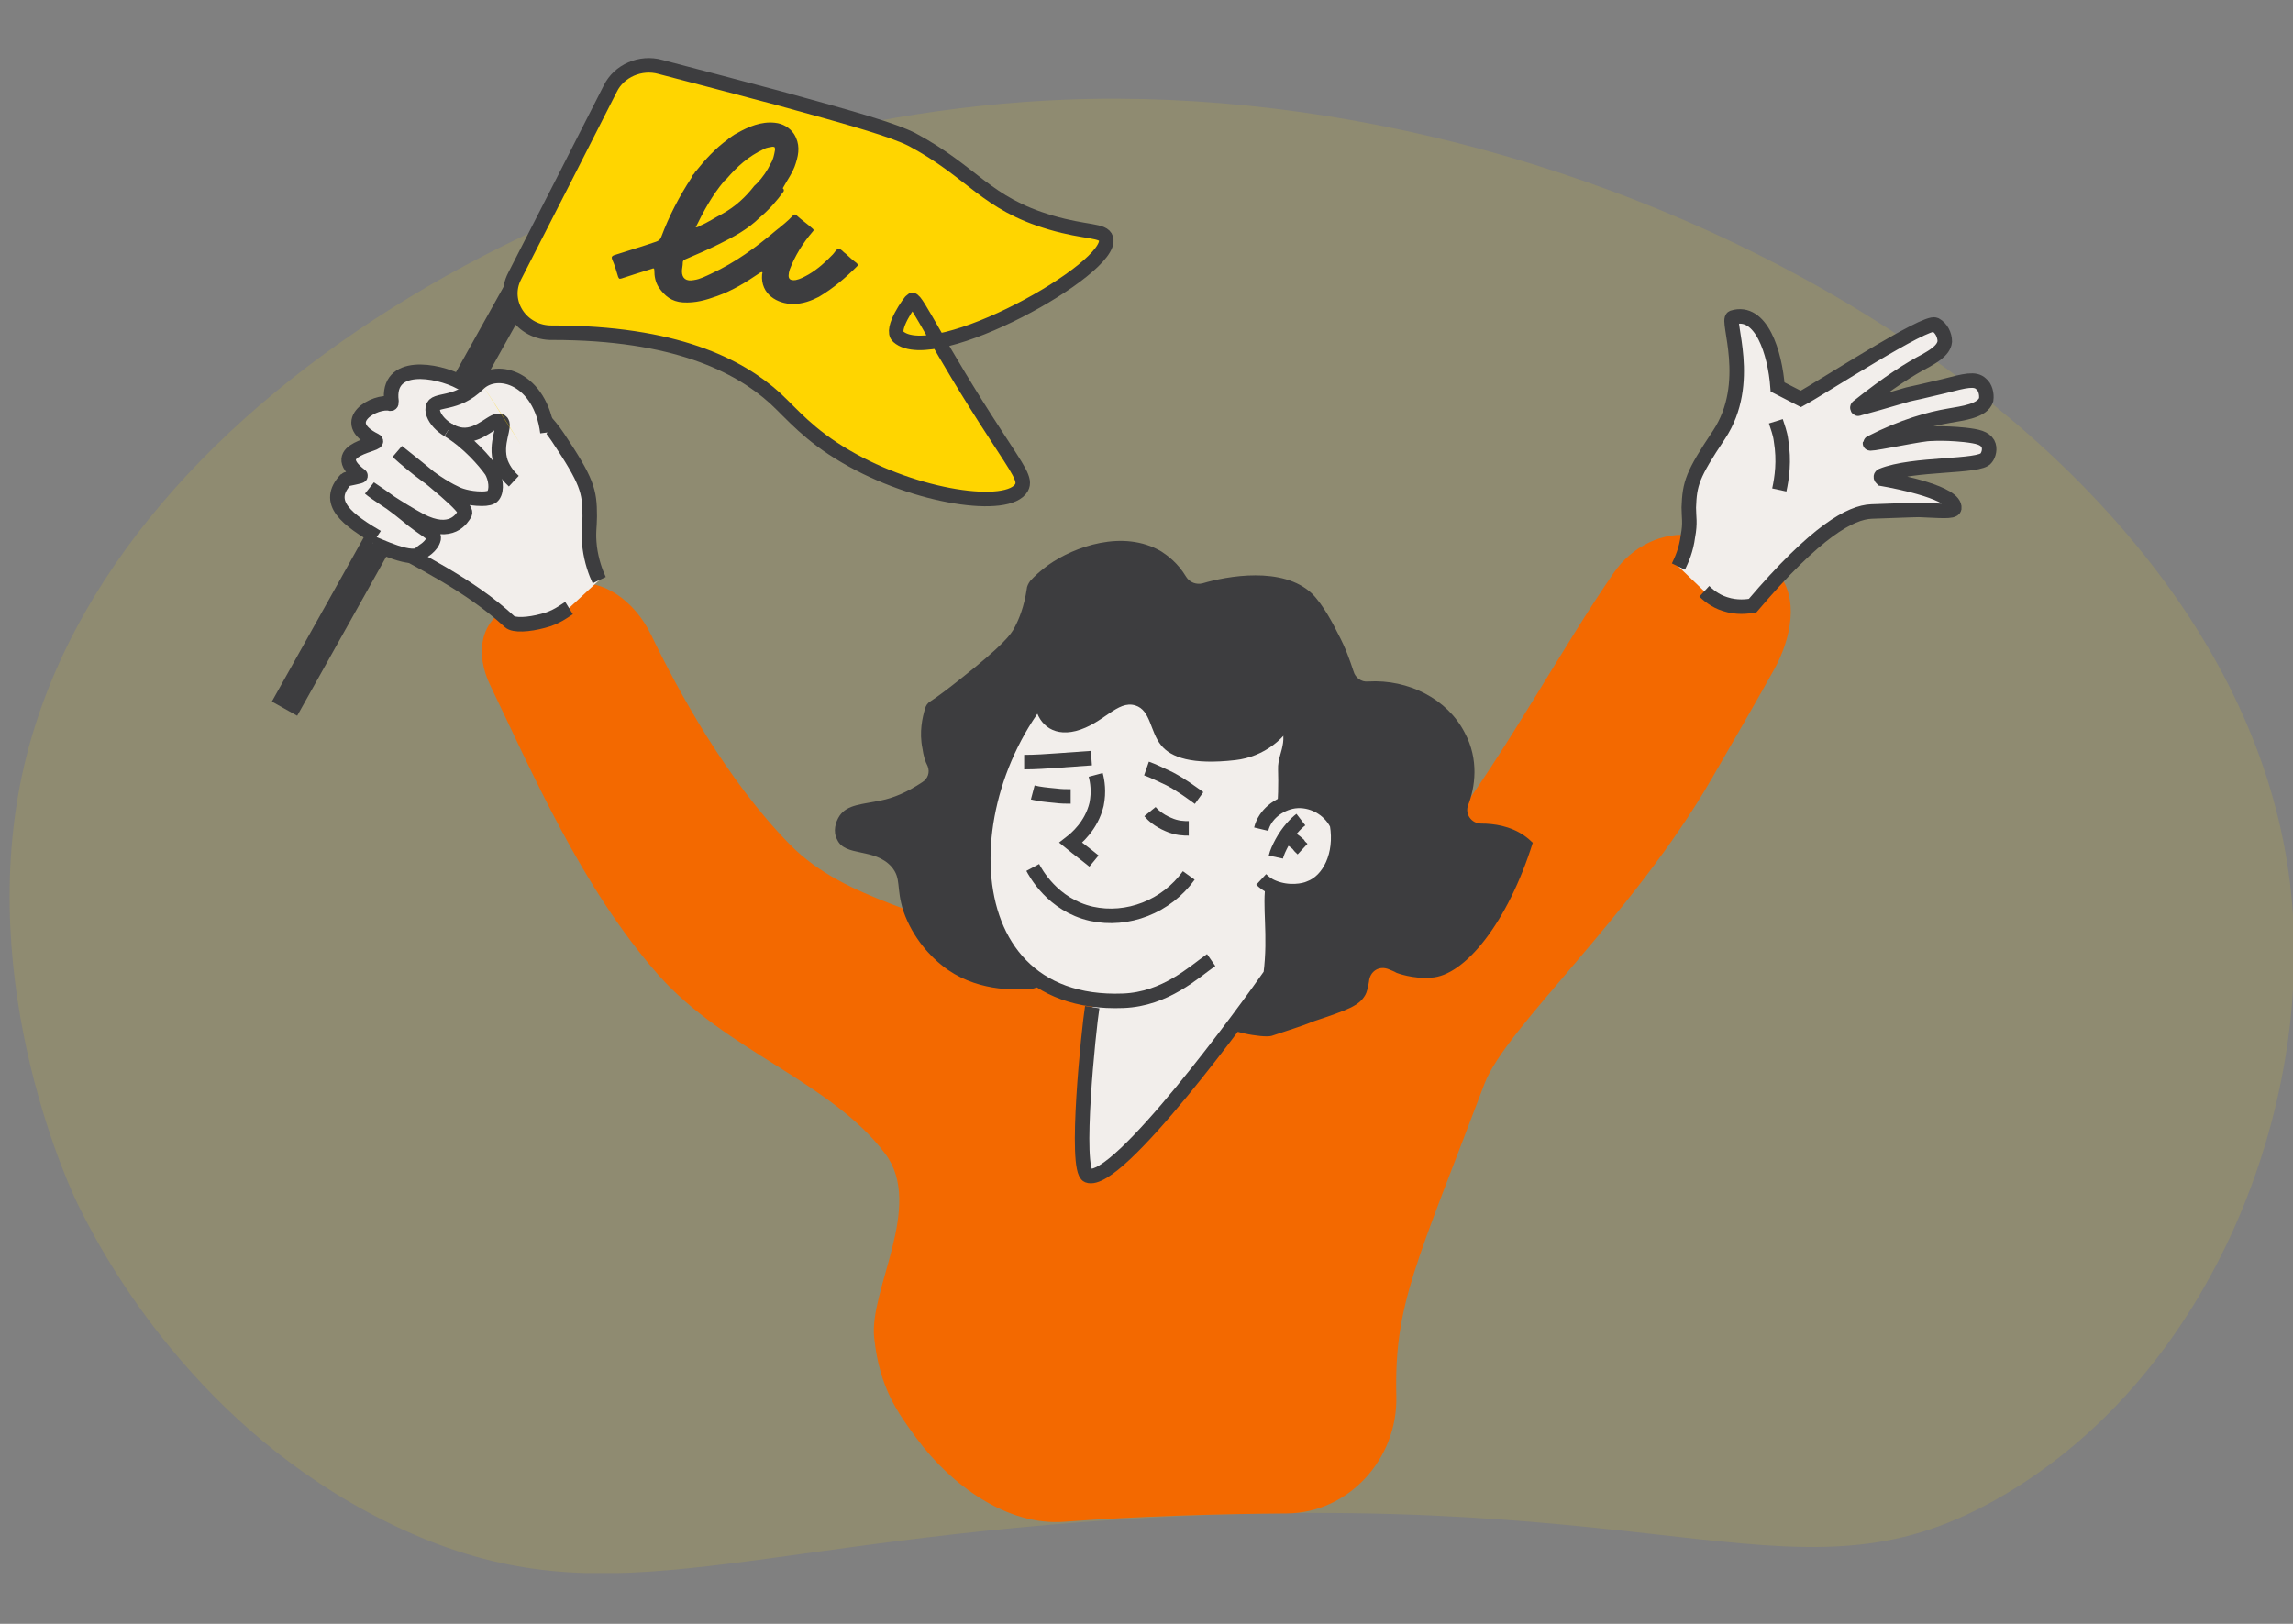 <svg width="240" height="170" viewBox="0 0 240 170" fill="none" xmlns="http://www.w3.org/2000/svg">
  <rect x="0" y="0" width="240" height="170" fill="#808080" stroke="none"/>
  <g clip-path="url(#clip0_10043_33390)">
    <path d="M8.308 126.411C11.917 133.764 22.113 150.894 42.052 160.085C62.983 169.695 75.975 161.757 117.117 159.083C176.213 155.239 188.303 169.193 209.776 156.492C231.61 143.624 242.076 115.883 239.82 93.656C235.038 45.443 169.446 8.175 111.523 10.431C64.607 12.27 11.827 40.429 2.534 80.119C-2.879 103.349 7.767 125.408 8.308 126.411Z" fill="#FFDC00" fill-opacity="0.12"/>
    <path d="M53.382 63.544C50.155 65.012 49.765 68.54 51.306 71.733C55.634 80.7 60.86 92.95 68.94 102.096C75.978 110.034 87.075 113.293 92.669 120.813C96.729 126.244 90.955 135.018 91.496 140.032C92.048 145.315 93.984 147.926 95.929 150.568C99.511 155.434 105.393 159.778 111.417 159.312C118.815 158.74 127.526 158.488 134.658 158.442C141.173 158.401 146.305 152.705 146.148 146.192C145.914 136.513 148.222 132.392 155.374 113.46C157.629 107.527 170.802 95.996 179.193 81.457C182.05 76.528 184.037 73.049 185.695 70.079C187.453 66.93 188.41 62.456 185.927 59.84C185.697 59.597 185.439 59.365 185.147 59.147C182.742 57.268 179.819 56.44 177.293 56.066C174.029 55.582 170.818 57.211 168.938 59.922C157.976 75.733 146.662 101.969 128.126 103.266C124.788 103.516 117.029 106.357 109.27 103.349C105.841 102.012 103.586 100.091 102.503 99.088C98.172 95.244 88.699 94.576 82.654 88.392C76.084 81.693 71.043 72.457 68.153 66.467C66.448 62.933 62.965 60.236 59.173 61.245C58.34 61.466 57.47 61.762 56.58 62.155C55.339 62.679 54.282 63.135 53.382 63.544Z" fill="#F36900"/>
    <path d="M175.676 59.312C176.037 58.56 176.488 57.558 176.668 56.137C176.939 54.717 176.758 54.132 176.758 53.129C176.849 50.622 177.119 49.703 179.916 45.525C183.525 40.094 180.638 33.493 181.36 33.242C184.337 32.323 185.781 36.919 186.051 40.512L188.487 41.765C190.653 40.595 201.57 33.493 202.562 33.994C203.194 34.328 203.555 35.08 203.555 35.749C203.464 36.752 202.111 37.42 201.57 37.754C199.946 38.59 197.69 40.01 194.442 42.601C194.352 42.684 194.442 42.851 194.532 42.768C195.795 42.434 197.239 42.016 198.953 41.514C200.667 41.013 198.592 41.598 203.464 40.428C205.72 39.843 206.712 39.593 207.344 40.177C207.795 40.512 207.976 41.264 207.885 41.849C207.524 43.018 205.449 43.269 204.006 43.52C202.021 43.854 199.224 44.606 195.795 46.361C195.074 46.695 200.126 45.609 201.66 45.442C201.66 45.442 203.194 45.275 205.63 45.525C207.073 45.692 207.705 45.859 208.066 46.444C208.336 46.946 208.156 47.614 207.885 47.948C207.254 48.951 200.216 48.45 196.968 49.787C196.788 49.87 196.878 50.037 196.968 50.121C198.863 50.455 204.727 51.625 204.547 53.213C204.457 53.63 203.013 53.463 200.848 53.38C200.848 53.38 200.216 53.38 195.886 53.547C193.72 53.63 190.111 55.552 183.435 63.407C182.894 63.49 181.811 63.657 180.548 63.24C179.465 62.906 178.743 62.237 178.382 61.903" fill="#F2EEEB"/>
    <path d="M175.676 59.312C176.037 58.56 176.488 57.558 176.668 56.137C176.939 54.717 176.758 54.132 176.758 53.129C176.849 50.622 177.119 49.703 179.916 45.525C183.525 40.094 180.638 33.493 181.36 33.242C184.337 32.323 185.781 36.919 186.051 40.512L188.487 41.765C190.653 40.595 201.57 33.493 202.562 33.994C203.194 34.328 203.555 35.08 203.555 35.749C203.464 36.752 202.111 37.42 201.57 37.754C199.946 38.59 197.69 40.01 194.442 42.601C194.352 42.684 194.442 42.851 194.532 42.768C195.795 42.434 197.239 42.016 198.953 41.514C200.667 41.013 198.592 41.598 203.464 40.428C205.72 39.843 206.712 39.593 207.344 40.177C207.795 40.512 207.976 41.264 207.885 41.849C207.524 43.018 205.449 43.269 204.006 43.52C202.021 43.854 199.224 44.606 195.795 46.361C195.074 46.695 200.126 45.609 201.66 45.442C201.66 45.442 203.194 45.275 205.63 45.525C207.073 45.692 207.705 45.859 208.066 46.444C208.336 46.946 208.156 47.614 207.885 47.948C207.254 48.951 200.216 48.45 196.968 49.787C196.788 49.87 196.878 50.037 196.968 50.121C198.863 50.455 204.727 51.625 204.547 53.213C204.457 53.63 203.013 53.463 200.848 53.38C200.848 53.38 200.216 53.38 195.886 53.547C193.72 53.63 190.111 55.552 183.435 63.407C182.894 63.49 181.811 63.657 180.548 63.24C179.465 62.906 178.743 62.237 178.382 61.903" stroke="#3D3D3F" stroke-width="1.519" stroke-miterlimit="10"/>
    <path d="M185.871 44.105C186.052 44.689 186.322 45.358 186.412 46.11C186.773 48.282 186.503 50.037 186.232 51.291" fill="#F2EEEB"/>
    <path d="M185.871 44.105C186.052 44.689 186.322 45.358 186.412 46.11C186.773 48.282 186.503 50.037 186.232 51.291" stroke="#3D3D3F" stroke-width="1.519" stroke-miterlimit="10"/>
    <path fill-rule="evenodd" clip-rule="evenodd" d="M129.211 91.818C127.858 95.244 127.226 101.928 127.858 107.025C127.948 107.945 132.189 108.697 133.091 108.446C134.805 107.861 136.249 107.443 137.421 106.942C141.211 105.688 142.203 105.271 142.835 104.268C143.106 103.85 143.196 103.265 143.286 102.764C143.376 101.678 144.369 101.009 145.451 101.511C145.632 101.594 145.902 101.678 146.173 101.845C146.173 101.845 147.887 102.513 149.782 102.346C153.301 102.179 157.812 96.581 160.428 88.225C160.158 87.974 159.887 87.723 159.526 87.473C158.083 86.47 156.368 86.219 155.015 86.219C154.022 86.219 153.301 85.216 153.662 84.297C154.383 82.459 154.834 79.534 153.301 76.694C151.496 73.184 147.436 71.095 143.196 71.346C142.474 71.429 141.842 70.928 141.662 70.26C141.301 69.173 140.85 67.836 140.038 66.332C139.587 65.413 138.504 63.324 137.331 62.154C134.264 59.23 128.399 60.316 125.873 61.068C125.241 61.235 124.52 60.984 124.159 60.4C123.257 58.895 122.174 58.143 121.542 57.726C117.573 55.386 112.43 57.224 109.723 59.146C108.911 59.731 108.28 60.316 107.828 60.817C107.648 61.068 107.468 61.402 107.468 61.653C107.197 63.491 106.656 64.828 106.204 65.664C105.844 66.416 104.941 67.586 100.611 71.011C99.347 72.014 98.265 72.85 97.363 73.435C97.092 73.602 96.912 73.853 96.821 74.187C96.551 75.106 96.19 76.61 96.551 78.365C96.641 79.033 96.821 79.702 97.092 80.203C97.363 80.871 97.092 81.54 96.551 81.874C94.927 82.96 93.483 83.545 92.22 83.796C90.235 84.214 88.701 84.214 87.889 85.384C87.438 86.052 87.167 87.055 87.619 87.89C88.431 89.729 91.498 88.726 93.303 90.731C94.385 91.985 93.754 92.904 94.566 95.411C95.558 98.252 97.453 100.174 98.626 101.093C101.964 103.767 106.114 103.683 108.009 103.516C108.55 103.432 109.001 103.098 109.182 102.513C109.362 101.928 109.633 101.343 109.813 100.842C110.084 100.09 109.723 99.254 108.911 99.004C107.648 98.586 107.107 97.583 105.844 96.163C105.844 96.163 105.122 90.898 105.032 89.144C104.58 84.297 108.46 75.273 112.791 73.184C113.873 72.683 115.768 71.095 116.49 71.346C118.204 72.098 119.557 70.009 121.452 70.427C123.527 70.928 124.339 74.27 124.52 75.022C124.971 76.694 124.7 78.281 124.339 79.534C124.069 80.537 124.881 81.54 126.053 81.373C126.685 81.206 127.497 81.206 128.309 81.206C128.941 81.206 132.82 81.456 133.813 83.713C134.625 85.551 133.361 88.475 130.204 90.397C129.392 90.648 129.392 91.233 129.211 91.818Z" fill="#3D3D3F"/>
    <path d="M114.318 105.437C113.957 107.694 112.424 122.484 113.867 123.068C116.935 124.238 130.558 105.521 132.994 102.012C133.536 97.834 132.814 94.742 133.265 92.486C134.438 87.222 134.618 83.545 134.528 80.537C134.438 78.866 136.242 77.362 133.806 73.685C132.904 72.265 130.649 68.839 126.318 67.251C120.183 65.079 114.138 67.919 112.784 69.006C99.341 80.035 98.439 105.521 117.566 104.769C121.987 104.602 124.965 101.761 126.769 100.507" fill="#F2EEEB"/>
    <path d="M114.318 105.437C113.957 107.694 112.424 122.484 113.867 123.068C116.935 124.238 130.558 105.521 132.994 102.012C133.536 97.834 132.814 94.742 133.265 92.486C134.438 87.222 134.618 83.545 134.528 80.537C134.438 78.866 136.242 77.362 133.806 73.685C132.904 72.265 130.649 68.839 126.318 67.251C120.183 65.079 114.138 67.919 112.784 69.006C99.341 80.035 98.439 105.521 117.566 104.769C121.987 104.602 124.965 101.761 126.769 100.507" stroke="#3D3D3F" stroke-width="1.519" stroke-miterlimit="10"/>
    <path d="M132.004 92.069C132.275 92.32 132.635 92.654 133.267 92.904C134.891 93.573 136.515 93.239 137.056 92.988C139.132 92.236 140.485 89.478 139.944 86.303C139.132 84.632 137.237 83.629 135.432 83.88C133.808 84.131 132.365 85.3 132.004 86.805" fill="#F2EEEB"/>
    <path d="M132.004 92.069C132.275 92.32 132.635 92.654 133.267 92.904C134.891 93.573 136.515 93.239 137.056 92.988C139.132 92.236 140.485 89.478 139.944 86.303C139.132 84.632 137.237 83.629 135.432 83.88C133.808 84.131 132.365 85.3 132.004 86.805" stroke="#3D3D3F" stroke-width="1.519" stroke-miterlimit="10"/>
    <path d="M133.539 89.728C133.629 89.31 133.9 88.725 134.171 88.224C134.802 87.054 135.614 86.219 136.156 85.801" fill="#F2EEEB"/>
    <path d="M133.539 89.728C133.629 89.31 133.9 88.725 134.171 88.224C134.802 87.054 135.614 86.219 136.156 85.801" stroke="#3D3D3F" stroke-width="1.519" stroke-miterlimit="10"/>
    <path d="M136.334 88.892C136.154 88.725 135.973 88.558 135.883 88.391C135.522 88.057 135.161 87.806 134.891 87.723" fill="#F2EEEB"/>
    <path d="M136.334 88.892C136.154 88.725 135.973 88.558 135.883 88.391C135.522 88.057 135.161 87.806 134.891 87.723" stroke="#3D3D3F" stroke-width="1.519" stroke-miterlimit="10"/>
    <path d="M111.532 68.153C106.617 70.196 107.445 77.83 112.606 76.526C115.493 75.774 116.937 73.267 118.832 73.852C120.456 74.354 120.365 76.61 121.538 78.03C122.559 79.291 124.755 80.089 129.291 79.575C135.343 78.89 138.824 71.711 133.809 68.254C126.32 63.157 116.486 66.416 113.779 67.335C112.99 67.582 112.241 67.858 111.532 68.153Z" fill="#3D3D3F"/>
    <path d="M108.094 82.961C108.725 83.128 109.537 83.212 110.44 83.295C111.071 83.379 111.612 83.379 112.064 83.379" fill="#F2EEEB"/>
    <path d="M108.094 82.961C108.725 83.128 109.537 83.212 110.44 83.295C111.071 83.379 111.612 83.379 112.064 83.379" stroke="#3D3D3F" stroke-width="1.519" stroke-miterlimit="10"/>
    <path d="M29.781 74.188C40.698 54.718 51.525 35.249 62.442 15.696L29.781 74.188Z" fill="#F2EEEB"/>
    <path d="M29.781 74.188C40.698 54.718 51.525 35.249 62.442 15.696" stroke="#3D3D3F" stroke-width="3.039" stroke-miterlimit="10"/>
    <path d="M120.363 84.966C120.634 85.3 121.265 85.885 122.258 86.303C123.16 86.721 123.972 86.721 124.423 86.721" fill="#F2EEEB"/>
    <path d="M120.363 84.966C120.634 85.3 121.265 85.885 122.258 86.303C123.16 86.721 123.972 86.721 124.423 86.721" stroke="#3D3D3F" stroke-width="1.519" stroke-miterlimit="10"/>
    <path d="M107.195 79.785C108.368 79.785 109.541 79.701 110.714 79.618C111.887 79.534 113.06 79.451 114.233 79.367" fill="#F2EEEB"/>
    <path d="M107.195 79.785C108.368 79.785 109.541 79.701 110.714 79.618C111.887 79.534 113.06 79.451 114.233 79.367" stroke="#3D3D3F" stroke-width="1.519" stroke-miterlimit="10"/>
    <path d="M120 80.454C120.722 80.705 121.534 81.123 122.436 81.54C123.699 82.209 124.692 82.961 125.504 83.546" fill="#F2EEEB"/>
    <path d="M120 80.454C120.722 80.705 121.534 81.123 122.436 81.54C123.699 82.209 124.692 82.961 125.504 83.546" stroke="#3D3D3F" stroke-width="1.519" stroke-miterlimit="10"/>
    <path d="M114.683 81.121C114.863 81.79 115.044 82.876 114.773 84.213C114.232 86.469 112.608 87.806 112.066 88.224C112.878 88.892 113.69 89.477 114.502 90.145" fill="#F2EEEB"/>
    <path d="M114.683 81.121C114.863 81.79 115.044 82.876 114.773 84.213C114.232 86.469 112.608 87.806 112.066 88.224C112.878 88.892 113.69 89.477 114.502 90.145" stroke="#3D3D3F" stroke-width="1.519" stroke-miterlimit="10"/>
    <path d="M62.718 60.734C62.357 59.982 61.906 58.728 61.725 57.308C61.545 55.804 61.725 55.135 61.725 54.049C61.725 51.375 61.455 50.373 58.387 45.777C54.417 39.844 48.192 40.011 48.192 40.011C45.666 38.674 40.433 37.839 40.974 42.017C40.974 42.184 40.974 42.267 40.884 42.267C39.35 41.849 35.2 44.106 39.26 46.111C40.162 46.529 33.937 46.947 37.726 49.788C37.907 49.871 36.283 50.122 36.193 50.205C31.772 54.968 44.944 57.308 53.335 65.079C53.786 65.497 55.32 65.413 56.853 64.995C58.207 64.661 59.019 63.993 59.56 63.658" fill="#F2EEEB"/>
    <path d="M62.718 60.734C62.357 59.982 61.906 58.728 61.725 57.308C61.545 55.804 61.725 55.135 61.725 54.049C61.725 51.375 61.455 50.373 58.387 45.777C54.417 39.844 48.192 40.011 48.192 40.011C45.666 38.674 40.433 37.839 40.974 42.017C40.974 42.184 40.974 42.267 40.884 42.267C39.35 41.849 35.2 44.106 39.26 46.111C40.162 46.529 33.937 46.947 37.726 49.788C37.907 49.871 36.283 50.122 36.193 50.205C31.772 54.968 44.944 57.308 53.335 65.079C53.786 65.497 55.32 65.413 56.853 64.995C58.207 64.661 59.019 63.993 59.56 63.658" stroke="#3D3D3F" stroke-width="1.519" stroke-miterlimit="10"/>
    <path d="M57.298 45.275C56.577 39.593 52.066 38.256 50.081 40.178C47.735 42.517 45.479 41.682 45.299 42.684C45.118 43.771 46.742 45.358 48.367 45.525C50.351 45.693 51.705 43.687 52.426 44.105C53.058 44.523 51.705 46.361 52.426 48.45C52.787 49.369 53.329 49.954 53.78 50.372" fill="#F2EEEB"/>
    <path d="M57.298 45.275C56.577 39.593 52.066 38.256 50.081 40.178C47.735 42.517 45.479 41.682 45.299 42.684C45.118 43.771 46.742 45.358 48.367 45.525C50.351 45.693 51.705 43.687 52.426 44.105C53.058 44.523 51.705 46.361 52.426 48.45C52.787 49.369 53.329 49.954 53.78 50.372" stroke="#3D3D3F" stroke-width="1.519" stroke-miterlimit="10"/>
    <path d="M54.502 46.529C53.148 44.356 51.795 42.267 50.352 40.095L54.502 46.529Z" fill="#FFD500"/>
    <path d="M38.986 56.89C39.256 56.89 43.406 59.062 44.128 57.809C44.218 57.725 45.211 57.224 45.391 56.388C45.482 55.803 44.579 55.636 42.504 53.882C41.602 53.13 40.339 52.211 38.715 51.124C39.076 51.459 41.782 53.297 43.948 54.467C47.286 56.221 48.369 54.216 48.639 53.798C48.91 53.38 47.827 52.211 41.602 47.281C41.963 47.615 45.121 50.456 47.647 51.626C47.918 51.793 49 52.211 50.444 52.211C50.985 52.211 51.436 52.127 51.617 51.876C52.068 51.291 51.887 50.038 51.436 49.286C50.715 48.283 49.09 46.361 46.925 45.024" fill="#F2EEEB"/>
    <path d="M38.986 56.89C39.256 56.89 43.406 59.062 44.128 57.809C44.218 57.725 45.211 57.224 45.391 56.388C45.482 55.803 44.579 55.636 42.504 53.882C41.602 53.13 40.339 52.211 38.715 51.124C39.076 51.459 41.782 53.297 43.948 54.467C47.286 56.221 48.369 54.216 48.639 53.798C48.91 53.38 47.827 52.211 41.602 47.281C41.963 47.615 45.121 50.456 47.647 51.626C47.918 51.793 49 52.211 50.444 52.211C50.985 52.211 51.436 52.127 51.617 51.876C52.068 51.291 51.887 50.038 51.436 49.286C50.715 48.283 49.09 46.361 46.925 45.024" stroke="#3D3D3F" stroke-width="1.519" stroke-miterlimit="10"/>
    <path d="M53.87 28.898C57.208 22.38 60.546 15.863 63.885 9.262C64.787 7.423 67.042 6.421 69.118 7.006C72.636 7.925 76.786 9.011 81.478 10.264C89.418 12.437 93.478 13.607 95.463 14.609C101.868 18.035 103.131 21.294 109.988 23.299C113.687 24.386 115.492 24.052 115.763 24.971C116.665 28.062 97.808 38.591 94.019 35.248C93.117 34.496 95.282 31.488 95.463 31.405C95.914 31.238 98.259 36.418 104.214 45.526C106.65 49.286 107.372 50.206 106.921 51.041C105.567 53.464 95.914 52.127 88.515 47.782C84.636 45.526 82.921 43.354 81.117 41.682C77.328 38.257 70.651 34.831 57.84 34.831C54.592 34.914 52.426 31.655 53.87 28.898Z" fill="#FFD500" stroke="#3D3D3F" stroke-width="1.519" stroke-miterlimit="10"/>
    <path d="M82.021 20.04C81.299 21.043 80.487 21.962 79.495 22.798C78.322 23.967 76.788 24.803 75.254 25.555C74.081 26.14 72.909 26.641 71.736 27.143C71.555 27.226 71.465 27.31 71.465 27.477C71.465 27.811 71.375 28.145 71.375 28.396C71.375 29.148 71.826 29.482 72.638 29.315C73.269 29.232 73.901 28.897 74.442 28.647C76.969 27.477 79.134 25.889 81.209 24.134C81.841 23.633 82.472 23.132 83.013 22.547C83.194 22.463 83.194 22.38 83.374 22.547C83.916 23.048 84.547 23.466 85.088 23.967C85.179 24.051 85.179 24.134 85.088 24.218C84.006 25.471 83.194 26.808 82.653 28.229C82.653 28.312 82.562 28.48 82.562 28.647C82.472 29.148 82.653 29.399 83.284 29.315C83.735 29.232 84.186 28.981 84.637 28.73C85.63 28.145 86.442 27.393 87.164 26.641C87.344 26.474 87.525 26.056 87.795 26.056C88.066 26.056 88.246 26.391 88.517 26.558C88.878 26.892 89.239 27.226 89.69 27.56C89.78 27.727 89.87 27.727 89.69 27.895C88.517 29.064 87.254 30.151 85.72 31.07C84.908 31.488 84.006 31.822 83.013 31.822C81.389 31.822 79.585 30.819 79.765 28.73C79.765 28.647 79.856 28.563 79.765 28.48C79.675 28.48 79.495 28.563 79.404 28.647C78.051 29.566 76.698 30.401 75.074 30.986C73.901 31.404 72.818 31.738 71.465 31.655C70.292 31.571 69.57 30.986 68.939 30.067C68.578 29.482 68.488 28.897 68.488 28.312C68.488 28.062 68.397 28.062 68.217 28.145C67.134 28.48 66.052 28.814 65.059 29.148C64.788 29.232 64.788 29.148 64.698 28.981C64.518 28.396 64.337 27.727 64.067 27.143C63.976 26.892 64.067 26.808 64.247 26.725C65.781 26.224 67.224 25.806 68.668 25.304C68.939 25.221 69.119 25.054 69.209 24.803C70.021 22.63 71.104 20.541 72.367 18.62C72.457 18.536 72.457 18.369 72.548 18.285C72.638 18.202 72.728 18.118 72.728 18.035L72.818 17.951C73.811 16.698 74.893 15.528 76.156 14.609L76.247 14.525C76.517 14.358 76.788 14.107 77.149 13.94C78.322 13.272 79.675 12.687 81.119 12.854C81.931 12.938 82.653 13.355 83.104 14.024C83.735 15.027 83.645 16.029 83.284 17.116C83.013 18.035 82.382 18.87 81.931 19.706C82.111 19.873 82.021 19.957 82.021 20.04ZM76.066 18.703C75.976 18.787 75.886 18.87 75.796 18.954C74.532 20.458 73.63 22.129 72.818 23.8C72.999 23.8 73.179 23.717 73.269 23.633C74.081 23.299 74.803 22.798 75.615 22.38C76.969 21.628 78.051 20.625 78.953 19.455C79.044 19.372 79.134 19.288 79.224 19.204C79.856 18.536 80.307 17.868 80.668 17.116C80.938 16.698 81.028 16.196 81.119 15.695C81.119 15.444 81.119 15.361 80.848 15.361C80.487 15.444 80.216 15.444 79.946 15.611C78.322 16.363 77.149 17.45 76.066 18.703Z" fill="#3D3D3F"/>
    <path d="M108.094 90.815C108.364 91.317 110.169 94.743 114.229 95.662C118.018 96.497 122.078 94.91 124.424 91.651" fill="#F2EEEB"/>
    <path d="M108.094 90.815C108.364 91.317 110.169 94.743 114.229 95.662C118.018 96.497 122.078 94.91 124.424 91.651" stroke="#3D3D3F" stroke-width="1.519" stroke-miterlimit="10"/>
  </g>
  <defs>
    <clipPath id="clip0_10043_33390">
      <rect width="239" height="159.681" fill="white" transform="translate(1 5)"/>
    </clipPath>
  </defs>
</svg>
